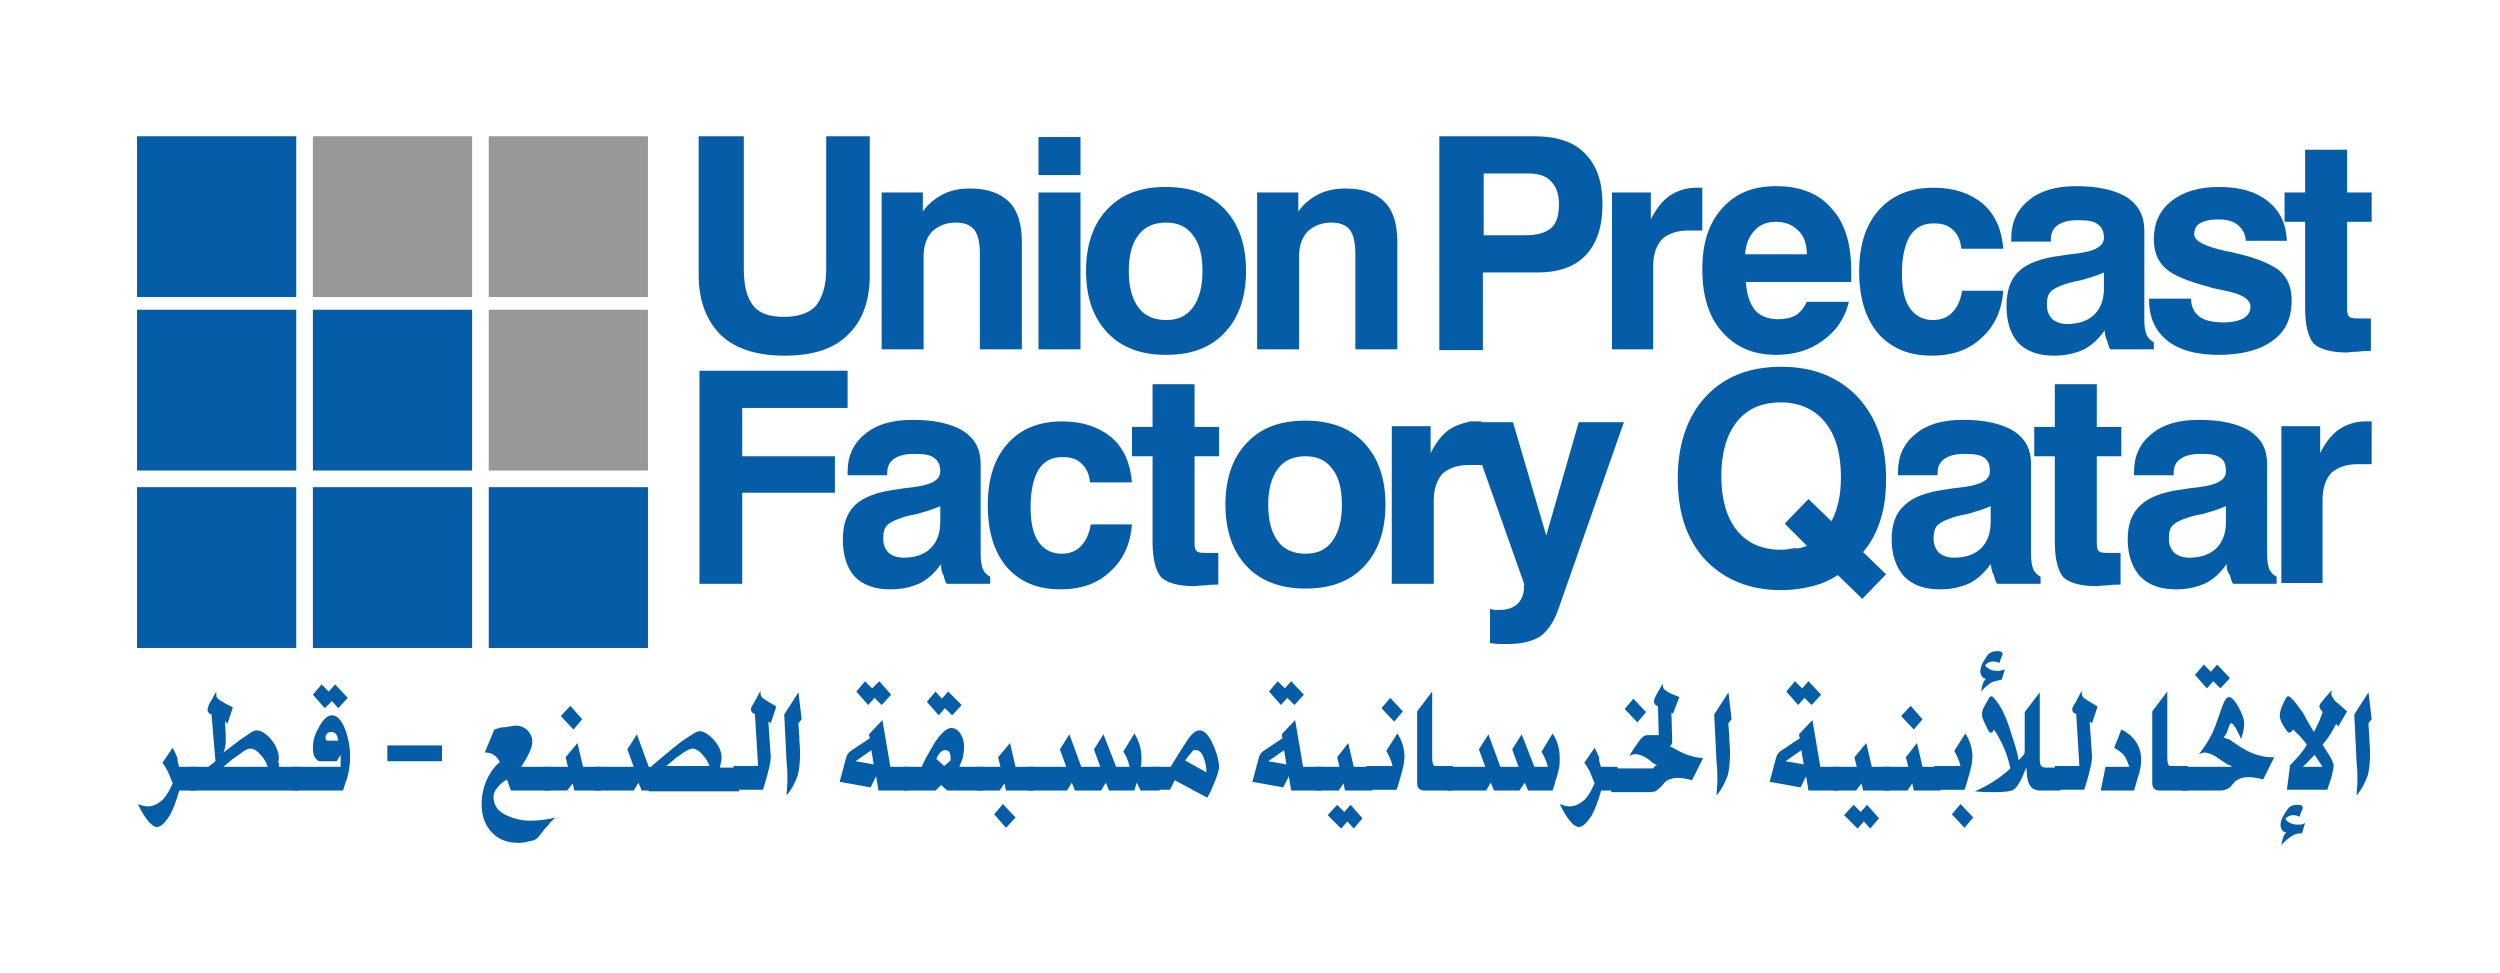 <svg xmlns="http://www.w3.org/2000/svg" xmlns:xlink="http://www.w3.org/1999/xlink" id="Layer_1" x="0px" y="0px" viewBox="0 0 315.6 122.8" style="enable-background:new 0 0 315.6 122.8;" xml:space="preserve"><style type="text/css">	.st0{fill:#055DA7;}	.st1{fill:#989898;}</style><rect x="17.3" y="17.2" class="st0" width="20.1" height="20.3"></rect><rect x="17.3" y="39.1" class="st0" width="20.1" height="20.3"></rect><rect x="17.3" y="61.5" class="st0" width="20.1" height="20.3"></rect><rect x="39.5" y="17.2" class="st1" width="20.1" height="20.3"></rect><rect x="39.5" y="39.1" class="st0" width="20.1" height="20.3"></rect><rect x="39.5" y="61.5" class="st0" width="20.1" height="20.3"></rect><rect x="61.7" y="17.2" class="st1" width="20.1" height="20.3"></rect><rect x="61.7" y="39.1" class="st1" width="20.1" height="20.3"></rect><rect x="61.7" y="61.5" class="st0" width="20.1" height="20.3"></rect><path class="st0" d="M187.2,34.6v9.6h-5.5V17.2h12c2.8,0,5,0.7,6.4,2.2c1.5,1.5,2.2,3.6,2.2,6.4c0,2.8-0.7,4.9-2.1,6.4 c-1.4,1.5-3.5,2.2-6.1,2.2H187.2z M187.3,29.7h5.3c1.4,0,2.5-0.3,3.2-0.9c0.7-0.6,1-1.6,1-3c0-1.3-0.3-2.2-1-2.9 c-0.6-0.7-1.6-1-2.9-1h-5.6V29.7z"></path><path class="st0" d="M203.5,44.1V24.3h4.9v3.4c0.7-1.4,1.5-2.4,2.4-3c0.9-0.6,2-1,3.3-1c0.2,0,0.4,0,0.5,0c0.1,0,0.2,0,0.3,0l0,5.4 h-1.8c-1.4,0-2.5,0.4-3.3,1.1c-0.7,0.8-1.1,1.9-1.1,3.4v10.5L203.5,44.1z"></path><path class="st0" d="M220.3,32.1h7.8c0-1.3-0.4-2.4-1.1-3c-0.7-0.7-1.6-1.1-2.8-1.1c-1.2,0-2.1,0.4-2.7,1.1 C220.8,29.8,220.4,30.8,220.3,32.1z M228.1,38.1h5.3c-0.5,2.1-1.6,3.7-3.3,4.9c-1.6,1.2-3.6,1.8-5.9,1.8c-2.9,0-5.1-1-6.8-2.9 c-1.7-1.9-2.5-4.6-2.5-7.9c0-3.3,0.8-5.8,2.5-7.7c1.7-1.9,3.9-2.8,6.8-2.8c3,0,5.4,0.9,7,2.8c1.7,1.8,2.5,4.5,2.5,7.9 c0,0.4,0,0.7,0,0.9c0,0.2,0,0.4,0,0.5h-13.3c0.1,1.6,0.5,2.7,1.1,3.5c0.7,0.8,1.7,1.2,3,1.2c0.9,0,1.7-0.2,2.2-0.5 C227.3,39.4,227.7,38.9,228.1,38.1z"></path><path class="st0" d="M247.7,36.7h5.2c-0.2,2.5-1.1,4.5-2.8,6c-1.6,1.5-3.7,2.2-6.2,2.2c-2.9,0-5.1-0.9-6.8-2.8 c-1.6-1.9-2.4-4.5-2.4-7.8c0-3.3,0.8-5.9,2.5-7.8c1.7-1.9,4-2.8,6.9-2.8c2.6,0,4.6,0.7,6.2,2c1.6,1.4,2.4,3.3,2.6,5.7h-5.3 c-0.1-1.1-0.5-1.9-1.1-2.4c-0.6-0.6-1.4-0.8-2.4-0.8c-1.3,0-2.3,0.5-3,1.6c-0.6,1-1,2.6-1,4.7c0,1.9,0.3,3.4,1,4.4 c0.7,1,1.7,1.5,2.9,1.5c1,0,1.8-0.3,2.4-0.9C247.2,38.7,247.5,37.8,247.7,36.7z"></path><path class="st0" d="M265.6,34.4c-0.9,0.4-1.9,0.7-3,1c-1.1,0.2-1.7,0.4-1.7,0.4c-0.9,0.3-1.6,0.6-2,1c-0.4,0.4-0.5,1-0.5,1.7 c0,0.7,0.2,1.3,0.7,1.8c0.5,0.4,1.1,0.6,1.9,0.6c1.4,0,2.6-0.4,3.4-1.2c0.8-0.8,1.2-1.9,1.2-3.3V34.4z M265.7,41.7 c-0.7,1-1.5,1.8-2.6,2.4c-1.1,0.5-2.3,0.8-3.8,0.8c-1.9,0-3.4-0.5-4.5-1.6c-1-1.1-1.5-2.7-1.5-4.7c0-1.9,0.5-3.3,1.5-4.3 c1-1,2.8-1.7,5.2-2c0.5-0.1,1.3-0.2,2.2-0.3c2.3-0.3,3.4-0.9,3.4-2c0-0.8-0.3-1.4-0.8-1.7c-0.5-0.4-1.3-0.5-2.5-0.5 c-1.1,0-1.9,0.2-2.5,0.6c-0.6,0.4-0.9,1-0.9,1.8v0.3h-5v-0.4c0-2,0.7-3.6,2.2-4.8c1.4-1.2,3.4-1.8,6-1.8c2.8,0,4.9,0.5,6.4,1.4 c1.5,1,2.2,2.4,2.2,4.2v11.3c0,0.8,0.1,1.4,0.3,1.9c0.2,0.4,0.5,0.7,0.9,0.9v0.9h-5.5c-0.2-0.3-0.3-0.7-0.4-1.1 C265.8,42.6,265.7,42.2,265.7,41.7z"></path><path class="st0" d="M271.3,37.7h5.3c0,1,0.4,1.8,1.1,2.3c0.7,0.5,1.7,0.7,3.1,0.7c1,0,1.8-0.2,2.4-0.5c0.6-0.4,0.9-0.8,0.9-1.5 c0-0.9-1.1-1.6-3.2-2c-0.9-0.2-1.6-0.3-2.1-0.5c-2.6-0.7-4.4-1.4-5.4-2.3c-1-0.9-1.5-2.1-1.5-3.7c0-2,0.7-3.6,2.2-4.8 c1.5-1.2,3.5-1.8,6-1.8c2.7,0,4.7,0.6,6.2,1.8c1.5,1.2,2.3,2.8,2.4,5h-5.2c0-0.8-0.4-1.5-1-2c-0.6-0.5-1.4-0.7-2.5-0.7 c-1,0-1.8,0.2-2.3,0.5c-0.5,0.3-0.7,0.8-0.7,1.4c0,0.8,1.3,1.5,4,2.1c0.6,0.1,1.1,0.2,1.4,0.3c2.6,0.6,4.4,1.4,5.4,2.2 c1,0.9,1.5,2.1,1.5,3.7c0,2.3-0.8,4-2.4,5.1c-1.6,1.2-3.9,1.8-6.9,1.8c-2.7,0-4.9-0.6-6.4-1.8c-1.5-1.2-2.3-2.9-2.3-5.1V37.7z"></path><path class="st0" d="M299.4,44.3c-0.5,0-1.1,0-1.8,0.1c-0.7,0-1.1,0.1-1.3,0.1c-2,0-3.4-0.4-4.2-1.1c-0.7-0.8-1.1-2.3-1.1-4.5V28 h-2.6v-3.7h2.6v-5.4h5.3v5.4h3.1V28h-3.1v11c0,0.5,0.1,0.9,0.3,1c0.2,0.2,0.7,0.2,1.4,0.2h1.3V44.3z"></path><path class="st0" d="M88.3,17.2h5.6V34c0,2.1,0.4,3.6,1.2,4.6c0.8,1,2.1,1.4,3.9,1.4c1.8,0,3.2-0.5,4-1.4c0.8-1,1.3-2.5,1.3-4.6 V17.2h5.5v17.5c0,3.3-0.9,5.8-2.8,7.6c-1.8,1.8-4.5,2.6-8,2.6c-3.5,0-6.2-0.9-8-2.6c-1.8-1.8-2.8-4.3-2.8-7.6V17.2z"></path><path class="st0" d="M111.3,44.1V24.3h5.2v2.4c0.7-1,1.6-1.7,2.6-2.2c1-0.5,2.1-0.7,3.4-0.7c2.2,0,3.8,0.6,4.9,1.7 c1.1,1.1,1.6,2.8,1.6,5.1v13.5h-5.3v-12c0-1.4-0.2-2.4-0.7-3.1c-0.5-0.6-1.3-0.9-2.3-0.9c-1.3,0-2.2,0.4-3,1.1 c-0.7,0.7-1.1,1.8-1.1,3.1v11.8H111.3z"></path><path class="st0" d="M158.7,44.1V24.3h5.2v2.4c0.7-1,1.6-1.7,2.6-2.2c1-0.5,2.1-0.7,3.4-0.7c2.2,0,3.8,0.6,4.9,1.7 c1.1,1.1,1.6,2.8,1.6,5.1v13.5h-5.3v-12c0-1.4-0.2-2.4-0.7-3.1c-0.5-0.6-1.3-0.9-2.3-0.9c-1.3,0-2.2,0.4-3,1.1 c-0.7,0.7-1.1,1.8-1.1,3.1v11.8H158.7z"></path><g>	<path class="st0" d="M131.1,44.1V24.3h5.3v19.8H131.1z M131.1,22.1v-4.8h5.3v4.8H131.1z"></path></g><path class="st0" d="M137.1,34.2c0-3.3,0.9-5.9,2.7-7.8c1.8-1.9,4.2-2.8,7.4-2.8c3.1,0,5.6,0.9,7.4,2.8c1.8,1.9,2.7,4.5,2.7,7.8 c0,3.3-0.9,5.9-2.7,7.8c-1.8,1.9-4.2,2.8-7.4,2.8c-3.1,0-5.6-0.9-7.4-2.8C138,40.1,137.1,37.5,137.1,34.2z M142.5,34.2 c0,2,0.4,3.5,1.2,4.6c0.8,1.1,2,1.6,3.5,1.6c1.5,0,2.6-0.5,3.4-1.6c0.8-1.1,1.2-2.6,1.2-4.6c0-2-0.4-3.5-1.2-4.5 c-0.8-1.1-1.9-1.6-3.4-1.6c-1.5,0-2.7,0.5-3.5,1.6C142.9,30.7,142.5,32.3,142.5,34.2z"></path><polygon class="st0" points="88.3,73.7 88.3,46.8 107,46.8 107,51.5 93.7,51.5 93.7,57.6 105.4,57.6 105.4,62.2 93.7,62.2  93.7,73.7 "></polygon><path class="st0" d="M118.7,63.9c-0.9,0.4-1.9,0.7-3,1c-1.1,0.2-1.7,0.4-1.7,0.4c-0.9,0.3-1.6,0.6-2,1c-0.4,0.4-0.5,1-0.5,1.7 c0,0.7,0.2,1.3,0.7,1.8c0.5,0.4,1.1,0.6,1.9,0.6c1.4,0,2.6-0.4,3.4-1.2c0.8-0.8,1.2-1.9,1.2-3.3V63.9z M118.8,71.2 c-0.7,1-1.5,1.8-2.6,2.4c-1.1,0.5-2.3,0.8-3.8,0.8c-1.9,0-3.4-0.5-4.5-1.6c-1-1.1-1.5-2.7-1.5-4.7c0-1.9,0.5-3.3,1.5-4.3 c1-1,2.8-1.7,5.2-2c0.5-0.1,1.3-0.2,2.2-0.3c2.3-0.3,3.4-0.9,3.4-2c0-0.8-0.3-1.4-0.8-1.7c-0.5-0.4-1.3-0.5-2.5-0.5 c-1.1,0-1.9,0.2-2.5,0.6c-0.6,0.4-0.9,1-0.9,1.8V60h-5v-0.4c0-2,0.7-3.6,2.2-4.8c1.4-1.2,3.4-1.8,6-1.8c2.8,0,4.9,0.5,6.4,1.4 c1.5,1,2.2,2.3,2.2,4.2V70c0,0.8,0.1,1.4,0.3,1.9c0.2,0.4,0.5,0.7,0.9,0.9v0.9h-5.5c-0.2-0.3-0.3-0.7-0.4-1.1 C118.8,72.1,118.8,71.7,118.8,71.2z"></path><path class="st0" d="M137.7,66.2h5.2c-0.2,2.5-1.1,4.5-2.8,6c-1.6,1.5-3.7,2.2-6.2,2.2c-2.9,0-5.1-0.9-6.8-2.8 c-1.6-1.9-2.4-4.5-2.4-7.8c0-3.3,0.8-5.9,2.5-7.8c1.7-1.9,4-2.8,6.9-2.8c2.6,0,4.6,0.7,6.2,2c1.6,1.4,2.4,3.3,2.6,5.7h-5.3 c-0.1-1.1-0.5-1.9-1.1-2.4c-0.6-0.6-1.4-0.8-2.4-0.8c-1.3,0-2.3,0.5-3,1.6c-0.6,1-1,2.6-1,4.7c0,1.9,0.3,3.4,1,4.4 c0.7,1,1.7,1.5,2.9,1.5c1,0,1.8-0.3,2.4-0.9C137.1,68.3,137.5,67.4,137.7,66.2z"></path><path class="st0" d="M153.9,73.8c-0.5,0-1.1,0-1.8,0.1c-0.7,0-1.1,0.1-1.3,0.1c-2,0-3.4-0.4-4.2-1.1c-0.7-0.8-1.1-2.3-1.1-4.5V57.6 h-2.6v-3.7h2.6v-5.4h5.3v5.4h3.1v3.7h-3.1v11c0,0.5,0.1,0.9,0.3,1c0.2,0.2,0.7,0.2,1.4,0.2h1.3V73.8z"></path><path class="st0" d="M154.7,63.7c0-3.3,0.9-5.9,2.7-7.8c1.8-1.9,4.2-2.8,7.4-2.8c3.1,0,5.6,0.9,7.4,2.8c1.8,1.9,2.7,4.5,2.7,7.8 c0,3.3-0.9,5.9-2.7,7.8c-1.8,1.9-4.2,2.8-7.4,2.8c-3.1,0-5.6-0.9-7.4-2.8C155.6,69.6,154.7,67,154.7,63.7z M160.1,63.7 c0,2,0.4,3.5,1.2,4.6c0.8,1.1,2,1.6,3.5,1.6c1.5,0,2.6-0.5,3.4-1.6c0.8-1.1,1.2-2.6,1.2-4.6c0-2-0.4-3.5-1.2-4.5 c-0.8-1.1-1.9-1.6-3.4-1.6c-1.5,0-2.7,0.5-3.5,1.6C160.5,60.3,160.1,61.8,160.1,63.7z"></path><path class="st0" d="M187.2,58.7h-1.8c-1.4,0-2.5,0.4-3.3,1.1c-0.7,0.8-1.1,1.9-1.1,3.4v10.5h-5.3V53.8h4.9v3.4 c0.7-1.4,1.5-2.4,2.4-3c0.6-0.4,1.4-0.7,2.2-0.9c0.1,0,0.2,0,0.3-0.1h1.5L187.2,58.7z"></path><path class="st0" d="M205,53.3l-8.2,23.4c-0.6,1.8-1.4,2.9-2.3,3.6c-0.9,0.6-2.3,1-4.1,1c-0.3,0-0.7,0-1.1,0c-0.4,0-0.8-0.1-1.2-0.1 v-4.3c0.2,0,0.3,0,0.5,0.1c0.2,0,0.4,0,0.7,0c1,0,1.8-0.3,2.3-0.8c0.5-0.5,0.8-1.2,0.8-2.2c0-0.1,0-0.2,0-0.3c0-0.1-0.1-0.2-0.1-0.3 l-5.2-14.7l-1.9-5.3c0.1,0,0.2,0,0.3-0.1h5.5l4.2,14.3l4.1-14.3H205z"></path><path class="st0" d="M232,72.6c-0.9,0.6-2,1.1-3.2,1.4c-1.2,0.3-2.5,0.5-3.9,0.5c-4,0-7.2-1.3-9.6-3.8c-2.4-2.6-3.5-6-3.5-10.3 c0-4.3,1.2-7.8,3.5-10.3c2.4-2.6,5.6-3.8,9.6-3.8c4,0,7.2,1.3,9.6,3.8c2.4,2.6,3.6,6,3.6,10.3c0,1.9-0.2,3.6-0.7,5.2 c-0.5,1.6-1.2,2.9-2.2,4.1l2.9,2.8l-3,3.1L232,72.6z M228.1,68.9l-2.8-2.8l3-3.1l2.9,2.8c0.4-0.7,0.7-1.6,0.9-2.5 c0.2-0.9,0.3-2,0.3-3.1c0-3-0.7-5.3-2-6.9c-1.3-1.6-3.2-2.5-5.6-2.5c-2.4,0-4.2,0.8-5.5,2.4c-1.3,1.6-2,3.9-2,6.9c0,3,0.7,5.3,2,6.9 c1.3,1.6,3.2,2.4,5.5,2.4c0.6,0,1.2-0.1,1.7-0.2C227.1,69.3,227.6,69.1,228.1,68.9z"></path><path class="st0" d="M251.3,63.9c-0.9,0.4-1.9,0.7-3,1c-1.1,0.2-1.7,0.4-1.7,0.4c-0.9,0.3-1.6,0.6-2,1c-0.4,0.4-0.5,1-0.5,1.7 c0,0.7,0.2,1.3,0.7,1.8c0.5,0.4,1.1,0.6,1.9,0.6c1.4,0,2.6-0.4,3.4-1.2c0.8-0.8,1.2-1.9,1.2-3.3V63.9z M251.3,71.2 c-0.7,1-1.5,1.8-2.6,2.4c-1.1,0.5-2.3,0.8-3.8,0.8c-1.9,0-3.4-0.5-4.5-1.6c-1-1.1-1.6-2.7-1.6-4.7c0-1.9,0.5-3.3,1.6-4.3 c1-1,2.8-1.7,5.2-2c0.5-0.1,1.3-0.2,2.2-0.3c2.3-0.3,3.4-0.9,3.4-2c0-0.8-0.2-1.4-0.7-1.7c-0.5-0.4-1.3-0.5-2.5-0.5 c-1.1,0-1.9,0.2-2.5,0.6c-0.6,0.4-0.9,1-0.9,1.8V60h-5v-0.4c0-2,0.7-3.6,2.2-4.8c1.4-1.2,3.4-1.8,6-1.8c2.8,0,4.9,0.5,6.4,1.4 c1.5,1,2.2,2.3,2.2,4.2V70c0,0.8,0.1,1.4,0.3,1.9c0.2,0.4,0.5,0.7,0.9,0.9v0.9h-5.5c-0.2-0.3-0.3-0.7-0.4-1.1 C251.4,72.1,251.4,71.7,251.3,71.2z"></path><path class="st0" d="M267.8,73.8c-0.5,0-1.1,0-1.8,0.1c-0.7,0-1.1,0.1-1.3,0.1c-2,0-3.4-0.4-4.2-1.1c-0.7-0.8-1.1-2.3-1.1-4.5V57.6 h-2.6v-3.7h2.6v-5.4h5.3v5.4h3.1v3.7h-3.1v11c0,0.5,0.1,0.9,0.3,1c0.2,0.2,0.7,0.2,1.4,0.2h1.3V73.8z"></path><path class="st0" d="M281,63.9c-0.9,0.4-1.9,0.7-3,1c-1.1,0.2-1.7,0.4-1.7,0.4c-0.9,0.3-1.6,0.6-2,1c-0.4,0.4-0.5,1-0.5,1.7 c0,0.7,0.2,1.3,0.7,1.8c0.5,0.4,1.1,0.6,1.9,0.6c1.4,0,2.6-0.4,3.4-1.2c0.8-0.8,1.2-1.9,1.2-3.3V63.9z M281.1,71.2 c-0.7,1-1.5,1.8-2.6,2.4c-1.1,0.5-2.3,0.8-3.8,0.8c-1.9,0-3.4-0.5-4.5-1.6c-1-1.1-1.6-2.7-1.6-4.7c0-1.9,0.5-3.3,1.6-4.3 c1-1,2.8-1.7,5.2-2c0.5-0.1,1.3-0.2,2.2-0.3c2.3-0.3,3.4-0.9,3.4-2c0-0.8-0.2-1.4-0.7-1.7c-0.5-0.4-1.3-0.5-2.5-0.5 c-1.1,0-1.9,0.2-2.5,0.6c-0.6,0.4-0.9,1-0.9,1.8V60h-5v-0.4c0-2,0.7-3.6,2.2-4.8c1.4-1.2,3.4-1.8,6-1.8c2.8,0,4.9,0.5,6.4,1.4 c1.5,1,2.2,2.3,2.2,4.2V70c0,0.8,0.1,1.4,0.3,1.9c0.2,0.4,0.5,0.7,0.9,0.9v0.9h-5.5c-0.2-0.3-0.3-0.7-0.4-1.1 C281.1,72.1,281.1,71.7,281.1,71.2z"></path><path class="st0" d="M288,73.7V53.8h4.9v3.4c0.7-1.4,1.5-2.4,2.4-3c0.9-0.6,2-1,3.3-1c0.2,0,0.4,0,0.5,0c0.1,0,0.2,0,0.3,0l0,5.4 h-1.8c-1.4,0-2.5,0.4-3.3,1.1c-0.7,0.8-1.1,1.9-1.1,3.4v10.5H288z"></path><path class="st0" d="M299,87.4l0.4,3.4l-0.4,0.5v0.2l0.1,1.4c0,0.8,0.1,1.4,0.1,2c0,1.3-0.1,2.3-0.3,3c-0.3,0.8-0.7,1.7-1.4,2.5 c0-0.5,0.1-1.2,0.1-1.9c0-0.7,0-1.5-0.1-2.2l-0.3-6.1L299,87.4z"></path><path class="st0" d="M291,103.9l-0.4,1.3l-0.2,0c-0.3,0-0.7,0.1-1,0.3c-0.5,0.3-1,0.7-1.4,1.2c0.1-0.6,0.2-1.2,0.6-1.6 c-0.5-0.1-0.7-0.5-0.7-1c0-0.3,0.1-0.7,0.4-1.2c0.3-0.5,0.5-0.8,0.7-1c0.3-0.2,0.6-0.3,1-0.3c0.5,0,0.7,0.1,0.7,0.4 c0,0,0,0.1-0.1,0.3l-0.1,0.2l-0.2,0.6c-0.2-0.1-0.5-0.2-0.8-0.2c-0.4,0-0.8,0.2-1,0.5c0.4,0.5,0.9,0.7,1.6,0.7 C290.4,104.1,290.7,104.1,291,103.9z M293.2,96.8l-1-1.5l-0.1,0.1l-0.6,0.6c-0.2,0.3-0.5,0.5-0.8,0.8H293.2z M296.3,89.8l-1.1,1.9 l-0.3-0.3c-0.4,0.8-0.9,1.7-1.7,2.6l1,1.6l0.2,0.4c0.1,0.3,0.2,0.5,0.2,0.6c0,0.3-0.1,0.7-0.2,1.2l-0.1,0.4l-0.5,1.5h-5.1l0.4-3.1 l0.3-0.3l0.9-1c0.1-0.1,0.2-0.3,0.4-0.5c0.1-0.1,0.2-0.3,0.4-0.6l0.1-0.2l-0.2-0.3l-0.6-0.7l-0.9-0.9l-0.1,0.1 c-0.1,0.2-0.3,0.3-0.4,0.3c-0.1,0-0.3-0.2-0.5-0.5c-0.5-0.7-0.7-1.3-0.7-1.6c0-0.7,0.3-1.4,0.8-2.3c0.1-0.2,0.2-0.2,0.3-0.2 c0.2,0,0.7,0.5,1.4,1.5c0.4,0.5,0.7,1,0.8,1.3l1,1.7c0.2-0.3,0.4-0.8,0.7-1.4c0.1-0.2,0.2-0.6,0.4-1.1c-0.2-0.3-0.4-0.5-0.4-0.7 c0-0.2,0.1-0.4,0.4-0.7l0.3-0.4l0.9-1l-0.1,0.4c0,0.3,0.2,0.7,0.5,1L296.3,89.8z"></path><path class="st0" d="M281.5,85.6l-1.2,1.3l-0.9-0.9l-0.8,0.9l-1.5-1.7l1.1-1.3l0.9,0.9l0.8-0.9L281.5,85.6z M287.1,95.6l-1.4,2.8 c-0.7-0.2-1.4-0.3-1.9-0.3c-0.6,0-1.2,0.2-1.6,0.5l-0.6,0.7c-0.3,0.3-0.8,0.5-1.3,0.5h-4.9v-3h6.4c-0.3-0.2-0.5-0.3-0.6-0.3 c0,0-0.2-0.1-0.6-0.4l-0.9-0.6c-0.5-0.3-1-0.5-1.4-0.5c-0.2,0-0.4,0.1-0.7,0.2c0.7-0.9,1.2-1.7,1.5-2.3c0.4-0.7,0.8-1.9,1.4-3.6 c0.3-0.9,0.6-1.3,0.9-1.3c0.3,0,0.7,0.4,1.1,1.1c0.5,0.9,0.8,1.6,0.8,2.2c0,0.6-0.1,1.2-0.4,2c-0.1-0.3-0.2-0.5-0.3-0.7l-0.2-0.4 c-0.3-0.6-0.6-0.9-0.7-0.9c-0.1,0-0.2,0.1-0.3,0.4c-0.1,0.3-0.2,0.5-0.3,0.8c-0.1,0.2-0.2,0.4-0.4,0.6c0.3,0.1,0.5,0.2,0.6,0.2 c0.1,0,0.2,0.1,0.5,0.3l1.2,0.8c0.8,0.5,1.7,0.9,2.8,1.1C286.3,95.6,286.8,95.6,287.1,95.6z"></path><path class="st0" d="M276.2,96.8v3h-3.5c-0.7,0-1-0.3-1-1v-0.6l0-0.4v-8l1.9-2.5v8.3c0,0.7,0.1,1,0.3,1.1c0.1,0,0.2,0,0.5,0H276.2z"></path><path class="st0" d="M268.8,96.8c-0.2-0.6-0.4-1.1-0.7-1.5c-0.3-0.3-0.7-0.6-1.2-0.9l0.9-2.3c0.5,0.2,0.8,0.5,1.1,0.7 c0.9,0.8,1.4,1.8,1.4,3.1c0,0.6-0.1,1.4-0.4,2.2l-0.5,1.7h-4.2l0.6-3H268.8z"></path><path class="st0" d="M264.8,89.2l-0.7,2.1l-0.3-0.2l0.3,4.4c0,0.5-0.1,1-0.2,1.4l-0.3,1.2c-0.1,0.3-0.2,0.7-0.3,1 c0,0.1-0.1,0.3-0.2,0.6h-3.7v-3h3.1l-0.4-6.6l-0.1,0c-0.3-0.1-0.4-0.3-0.4-0.6c0-0.1,0.1-0.3,0.2-0.5l0.2-0.3l0.8-1.5 c0,0.3,0,0.5,0.1,0.7c0.1,0.1,0.2,0.3,0.3,0.3l0.3,0.2L264.8,89.2z"></path><path class="st0" d="M253.1,84.5l-0.4,1.3c-0.5,0.1-0.9,0.2-1.2,0.3c-0.5,0.3-1,0.7-1.4,1.2c0.1-0.7,0.2-1.2,0.6-1.6 c-0.5-0.1-0.7-0.5-0.7-1c0-0.3,0.1-0.7,0.4-1.2c0.3-0.5,0.5-0.8,0.7-1c0.3-0.2,0.6-0.3,1-0.3c0.5,0,0.7,0.1,0.7,0.4 c0,0,0,0.1-0.1,0.3l-0.1,0.2l-0.2,0.6c-0.2-0.1-0.5-0.2-0.8-0.2c-0.4,0-0.8,0.2-1,0.5c0.4,0.5,0.9,0.7,1.6,0.7 C252.5,84.7,252.8,84.6,253.1,84.5z M260.1,96.8v3h-2.7c-0.2,0-0.4-0.1-0.7-0.2c-0.4-0.2-0.7-0.8-0.8-1.6l-0.1-1.1l-0.1,0.2l-0.4,1 c-0.4,0.8-0.7,1.3-1.1,1.6c-0.4,0.2-1.2,0.3-2.4,0.3c-0.8,0-1.6,0-2.5-0.1c1.6-0.7,3.1-1.6,4.5-2.9c-0.4-1.8-1.1-3.5-2.1-4.9 c-0.1,0.3-0.2,0.4-0.4,0.4c-0.1,0-0.3-0.2-0.4-0.5l-0.3-0.6c-0.3-0.6-0.4-1-0.4-1.2c0-0.3,0.1-0.7,0.4-1.2l0.4-0.7 c0.1-0.3,0.3-0.4,0.4-0.4c0.2,0,0.5,0.4,1,1.1c0.6,1,1.1,2.2,1.6,3.9c0.4,1.2,0.7,2.2,0.8,2.9l0,0.2l0.1-0.1l0.3-0.3 c0.1-0.1,0.3-0.3,0.4-0.6c0-0.1,0-0.2,0-0.3l0-0.7v-4.1l1.9-2.5v8.6c0,0.3,0.1,0.6,0.2,0.7c0.1,0.1,0.3,0.2,0.6,0.2H260.1z"></path><path class="st0" d="M246.4,102.8l1.1-1.3l1.6,1.7l-1.1,1.3L246.4,102.8z M248.1,92.6c0.6,0.9,0.9,1.9,0.9,3c0,0.6-0.2,1.5-0.5,2.5 c-0.2,0.6-0.3,1.1-0.5,1.6h-3.8v-3h3.3c-0.2-0.8-0.5-1.4-0.8-1.9L248.1,92.6z"></path><path class="st0" d="M242.7,90.8l-1.1,1.3l-1.6-1.7l1.2-1.3L242.7,90.8z M240.8,99.8h-2.9v-3h3l-0.3-1.2l1.4-1.8l0.7,3h2.3v3h-3.4 l-0.2-0.9L240.8,99.8z"></path><path class="st0" d="M232.8,102.9l1.2-1.3l0.9,0.9l0.8-0.9l1.5,1.7l-1.1,1.3l-0.8-0.9l-0.8,0.9L232.8,102.9z M234.3,99.8h-2.9v-3h3 l-0.3-1.2l1.5-1.8l0.7,3h2.3v3h-3.4l-0.2-0.9L234.3,99.8z"></path><path class="st0" d="M227.7,96.5l-0.3-1.8l-2,1.4L227.7,96.5z M229.9,87.7l-1.2,1.3l-0.9-0.9l-0.8,0.9l-1.5-1.7l1.1-1.3l0.9,0.9 l0.8-0.9L229.9,87.7z M232.1,96.8v3h-3.8L228,98l-0.7,1.4l-3.9-0.7l0.8-3c0.1-0.4,0.3-0.7,0.6-0.9l2.4-1.6l-0.1-0.5l1.7-1.8l1,5.9 H232.1z"></path><path class="st0" d="M218.2,87.4l0.4,3.4l-0.4,0.5v0.2l0.1,1.4c0,0.8,0.1,1.4,0.1,2c0,1.3-0.1,2.3-0.3,3c-0.3,0.8-0.7,1.7-1.4,2.5 c0-0.5,0.1-1.2,0.1-1.9c0-0.7,0-1.5-0.1-2.2l-0.3-6.1L218.2,87.4z"></path><path class="st0" d="M207.8,89.9l-1.1,1.3l-1.6-1.7l1.1-1.3L207.8,89.9z M211,90l0.1,3.6c0,0.3-0.1,0.5-0.3,0.6l0.4,0.2l0.9,0.5 c0.6,0.3,1.2,0.5,2,0.7c0.2,0,0.5,0.1,0.9,0.1l-1.4,2.8c-0.7-0.2-1.3-0.3-1.8-0.3c-0.5,0-0.8,0.1-1.1,0.2c-0.3,0.1-0.6,0.4-0.9,0.8 c-0.2,0.2-0.4,0.4-0.8,0.7c-0.1,0-0.4,0.1-0.9,0.1h-4.7v-3h5.3c0.1-0.2,0.3-0.4,0.5-0.4c-0.2-0.1-0.5-0.2-0.8-0.5 c-0.7-0.6-1.4-0.9-2-0.9c-0.2,0-0.4,0.1-0.7,0.2c0.6-1,1.1-1.7,1.4-2.1c0.3-0.3,0.5-0.5,0.9-0.5l0.4,0h0.4l0.6,0l-0.1-3.6l-0.1-0.1 c-0.3-0.1-0.4-0.3-0.4-0.6c0-0.2,0.1-0.4,0.3-0.8l0.8-1.4v0.1c0,0.3,0.1,0.6,0.3,0.7c0.1,0.1,0.3,0.2,0.6,0.4L212,88l-0.8,2.1 L211,90z"></path><path class="st0" d="M202.1,96.8h2.1v3h-2.1l0,0.1c-0.4,1.4-0.8,2.4-1.2,3.1c-0.6,0.9-1.1,1.4-1.6,1.4c-0.6,0-1.5-1-2.4-2.9 c0.5,0.2,0.9,0.3,1.3,0.3c0.6,0,1.2-0.3,1.8-0.8c0.4-0.4,0.8-1,1.2-1.9l0.1-0.2c-0.2-0.5-0.4-1-0.6-1.5c-0.3-0.5-0.5-0.9-0.7-1.1 l1.3-1.9l0.1,0.2c0.3,0.5,0.4,0.9,0.5,1.1C201.8,96,202,96.4,202.1,96.8L202.1,96.8z"></path><path class="st0" d="M188.6,99.8l-0.4-1l-0.6,1h-4.9v-3h4.8l-0.8-2.2l1.2-1.9l1.5,4.1h0.2v3H188.6z M188.9,96.8h2.8l-0.8-2.2 l1.2-1.9l1.6,4.1h1.7c-0.2-0.8-0.5-1.4-0.8-1.9l1.4-2.3c0.6,0.9,0.9,1.9,0.9,3.1c0,0.5,0,0.9-0.1,1.3c0,0.1-0.1,0.5-0.3,1.2 c-0.1,0.2-0.2,0.6-0.3,1c0,0-0.1,0.2-0.2,0.6h-3.1l-0.4-1l-0.7,1h-2.8L188.9,96.8z"></path><path class="st0" d="M183.4,96.8v3h-3.5c-0.7,0-1-0.3-1-1v-0.6l0-0.4v-8l1.9-2.5v8.3c0,0.7,0.1,1,0.3,1.1c0.1,0,0.2,0,0.5,0H183.4z"></path><path class="st0" d="M177.1,89.8l-1.1,1.3l-1.6-1.7l1.1-1.3L177.1,89.8z M176.4,92.6c0.6,0.9,0.9,1.9,0.9,3c0,0.6-0.2,1.5-0.5,2.5 c-0.2,0.6-0.3,1.1-0.5,1.6h-3.8v-3h3.3c-0.2-0.8-0.5-1.4-0.8-1.9L176.4,92.6z"></path><path class="st0" d="M167.6,102.9l1.2-1.3l0.9,0.9l0.8-0.9l1.5,1.7l-1.1,1.3l-0.8-0.9l-0.8,0.9L167.6,102.9z M169,99.8h-2.9v-3h3 l-0.3-1.2l1.4-1.8l0.7,3h2.3v3h-3.4l-0.2-0.9L169,99.8z"></path><path class="st0" d="M162.4,96.5l-0.3-1.8l-2,1.4L162.4,96.5z M164.6,87.7l-1.2,1.3l-0.9-0.9l-0.8,0.9l-1.5-1.7l1.1-1.3l0.9,0.9 l0.8-0.9L164.6,87.7z M166.8,96.8v3H163l-0.3-1.8l-0.7,1.4l-3.9-0.7l0.8-3c0.1-0.4,0.3-0.7,0.6-0.9l2.4-1.6l-0.1-0.5l1.7-1.8l1,5.9 H166.8z"></path><path class="st0" d="M152.3,97.5c0-0.6-0.1-1.2-0.3-1.7c-0.2-0.7-0.6-1.1-1-1.1c-0.1,0-0.1,0-0.2,0c0,0-0.1,0-0.1,0 c-0.1,0-0.2,0.2-0.3,0.3c-0.1,0.2-0.3,0.3-0.4,0.5l-0.4,0.5L152.3,97.5z M145.5,96.8h2.3l0.1-0.2l0.8-1.3c0.3-0.5,0.7-1.1,1.1-1.7 c0.6-1,1.2-1.4,1.6-1.4c0.6,0,1.1,0.5,1.6,1.5c0.2,0.4,0.4,0.9,0.6,1.5c0.2,0.7,0.3,1.2,0.3,1.6c0,0.4-0.3,1.4-0.9,2.7 c-0.1,0.3-0.3,0.7-0.6,1.2l-4.1-2.2l-0.6,1.2h-2.1V96.8z"></path><path class="st0" d="M135.7,99.8l-0.4-1l-0.6,1h-4.9v-3h4.8l-0.8-2.2l1.2-1.9l1.5,4.1h0.2v3H135.7z M136.2,96.8h2.7l-0.8-2.2 l1.2-1.9l1.6,4.1h1.7c-0.2-0.9-0.5-1.5-0.8-1.9l1.4-2.3c0.6,0.9,0.9,2,0.9,3.1c0,0.4,0,0.8-0.1,1.1h2.4v3h-2.4l-0.5-1l-0.3,1H140 l-0.4-1l-0.6,1h-2.8V96.8z"></path><path class="st0" d="M125.5,102.8l1.1-1.3l1.6,1.7l-1.2,1.3L125.5,102.8z M126.2,99.8h-2.9v-3h3l-0.3-1.2l1.5-1.8l0.7,3h2.3v3H127 l-0.2-0.9L126.2,99.8z"></path><path class="st0" d="M119.2,96.7L120,96l0-0.3c0-0.7-0.2-1-0.7-1c-0.4,0-0.8,0.4-1.1,1.1L119.2,96.7z M121.4,89l-1.2,1.3l-0.9-0.9 l-0.8,0.9l-1.5-1.7l1.1-1.3l0.8,0.9l0.8-0.9L121.4,89z M118.1,99.8h-4v-3h2.3l0-0.1c0.3-0.7,0.7-1.4,1.1-2.1c1-1.8,1.9-2.7,2.6-2.7 c0.5,0,0.9,0.3,1.2,0.8c0.3,0.5,0.4,1,0.4,1.6c0,0.7-0.1,1.4-0.4,2c0,0.1-0.1,0.2-0.2,0.5h3v3h-4.5l-0.8-0.7L118.1,99.8z"></path><path class="st0" d="M110.3,96.5l-0.3-1.8l-2,1.4L110.3,96.5z M112.5,87.7l-1.2,1.3l-0.9-0.9l-0.8,0.9l-1.5-1.7l1.1-1.3l0.9,0.9 L111,86L112.5,87.7z M114.7,96.8v3h-3.8l-0.3-1.8l-0.7,1.4l-3.9-0.7l0.8-3c0.1-0.4,0.3-0.7,0.6-0.9l2.4-1.6l-0.1-0.5l1.7-1.8l1,5.9 H114.7z"></path><path class="st0" d="M100.8,87.4l0.4,3.4l-0.4,0.5v0.2l0.1,1.4c0,0.8,0.1,1.4,0.1,2c0,1.3-0.1,2.3-0.3,3c-0.3,0.8-0.7,1.7-1.4,2.5 c0-0.5,0.1-1.2,0.1-1.9c0-0.7,0-1.5-0.1-2.2l-0.3-6.1L100.8,87.4z"></path><path class="st0" d="M98,89.2l-0.7,2.1L97,91.1l0.3,4.4c0,0.5-0.1,1-0.2,1.4l-0.3,1.2c-0.1,0.3-0.2,0.7-0.3,1c0,0.1-0.1,0.3-0.2,0.6 h-3.7v-3h3.1l-0.4-6.6l-0.1,0c-0.3-0.1-0.4-0.3-0.4-0.6c0-0.1,0.1-0.3,0.2-0.5l0.2-0.3l0.8-1.5c0,0.3,0,0.5,0.1,0.7 c0.1,0.1,0.2,0.3,0.3,0.3l0.3,0.2L98,89.2z"></path><path class="st0" d="M81,99.8l-0.4-1l-0.6,1h-4.9v-3H80l-0.8-2.2l1.2-1.9l1.5,4.1h0.2v3H81z M81.9,96.9l0.2,0l0.2-0.2l0.2-0.2l2.4-2 c0.5-0.4,1.2-1,2.2-1.6c0.6-0.4,1-0.6,1.2-0.6c0.4,0,0.8,0.2,1.3,0.6c1,0.9,1.5,1.8,1.5,2.8c0,0.2-0.1,0.6-0.2,1.1l0,0.1h2.4v3H81.9 V96.9z M89.6,96.8c-0.2-0.6-0.5-1.1-0.9-1.5c-0.4-0.5-0.9-0.8-1.3-0.8c-0.3,0-0.6,0.2-1.1,0.5l-1,0.7c-0.2,0.2-0.6,0.5-1.2,1H89.6z"></path><path class="st0" d="M73.5,90.8l-1.1,1.3l-1.6-1.7l1.2-1.3L73.5,90.8z M71.6,99.8h-2.9v-3h3l-0.3-1.2l1.5-1.8l0.7,3h2.3v3h-3.4 l-0.2-0.9L71.6,99.8z"></path><path class="st0" d="M69.4,96.8v3h-4.9l-0.5-1.4c-0.1,0.1-0.4,0.2-0.6,0.4c-0.7,0.6-1.1,1.2-1.1,1.8c0,1.1,0.6,1.9,1.8,2.4 c0.9,0.4,1.8,0.6,2.8,0.6c1,0,2.1-0.1,3.2-0.4l-0.2,0.2c-0.1,0.1-0.3,0.3-0.5,0.5c-0.1,0.2-0.3,0.4-0.6,0.7l-0.7,0.9 c-0.2,0.3-0.5,0.5-0.8,0.6c-0.1,0-0.4,0.1-0.9,0.2c-0.4,0.1-0.8,0.1-1,0.1c-1.3,0-2.4-0.4-3.2-1.2c-0.9-0.9-1.4-2.1-1.4-3.7 c0-1.4,0.4-2.8,1.1-3.9c0.3-0.5,0.7-1,1.2-1.4c-0.4-0.8-1-1.2-1.8-1.2h-0.1l1.2-2.9l0.6-0.2c0,0,0.3-0.1,0.8-0.1 c0.6-0.1,1.1-0.2,1.3-0.2c0.6,0,1,0.2,1.4,0.5c0.4,0.4,0.7,0.9,0.7,1.5c0,0.8-0.5,1.8-1.4,3.2H69.4z"></path><rect x="48.9" y="94.1" class="st0" width="6.9" height="2"></rect><path class="st0" d="M42.7,93.5c-0.1-0.8-0.4-1.1-0.9-1.1c-0.2,0-0.4,0.1-0.5,0.2c-0.2,0.2-0.2,0.3-0.2,0.6c0,0.2,0.1,0.3,0.3,0.3 h0.3l0.4,0H42.7z M43.9,88.1l-1.2,1.3l-0.8-0.9L41,89.4l-1.5-1.7l1.1-1.3l0.9,0.9l0.8-0.9L43.9,88.1z M43.3,99.8H37v-3h6v-0.6l0-0.6 l0-0.3l-0.5,0.8h-1.1l-0.5,0c-0.2,0-0.4,0-0.5,0c-0.2,0-0.3-0.1-0.5-0.3c-0.3-0.3-0.4-0.8-0.4-1.4c0-0.8,0.2-1.6,0.6-2.3 c0.6-1.2,1.2-1.8,1.8-1.8c0.8,0,1.5,0.9,2,2.8c0.2,0.8,0.3,1.6,0.3,2.4c0,0.9-0.1,1.8-0.4,2.8C43.7,98.6,43.5,99.1,43.3,99.8z"></path><path class="st0" d="M33.8,96.8c-0.2-0.6-0.5-1.1-0.9-1.5c-0.4-0.5-0.9-0.8-1.3-0.8c-0.3,0-0.7,0.2-1.2,0.6l-1,0.7 c-0.1,0.1-0.5,0.4-1.2,1H33.8z M35.2,96.8h2.5v3H23.9v-3h2.4l0.9-0.7l-0.5-5.9c-0.3-0.1-0.5-0.3-0.5-0.6c0-0.2,0.1-0.4,0.2-0.7 l0.9-1.6c0,0.4,0,0.7,0.1,0.8c0.1,0.1,0.3,0.3,0.7,0.5l0.5,0.3l0.8,0.4l-0.7,2.1L28.4,91l0.1,1.9v0.6c0,0.6-0.1,1.1-0.3,1.5l0.4-0.3 l0.4-0.3c0.4-0.3,1.1-0.9,2.2-1.6c0.5-0.4,0.9-0.6,1.2-0.6c0.4,0,0.8,0.2,1.3,0.6c0.4,0.3,0.7,0.8,1,1.2c0.3,0.6,0.5,1.1,0.5,1.6 c0,0.2,0,0.4-0.1,0.6C35.3,96.4,35.2,96.6,35.2,96.8L35.2,96.8z"></path><path class="st0" d="M22.6,96.8h2.1v3h-2.1l0,0.1c-0.4,1.4-0.8,2.4-1.2,3.1c-0.6,0.9-1.1,1.4-1.6,1.4c-0.6,0-1.5-1-2.4-2.9 c0.5,0.2,0.9,0.3,1.3,0.3c0.6,0,1.2-0.3,1.8-0.8c0.4-0.4,0.8-1,1.2-1.9l0.1-0.2c-0.2-0.5-0.4-1-0.6-1.5c-0.3-0.5-0.5-0.9-0.7-1.1 l1.3-1.9l0.1,0.2c0.3,0.5,0.4,0.9,0.5,1.1C22.4,96,22.5,96.4,22.6,96.8L22.6,96.8z"></path></svg>